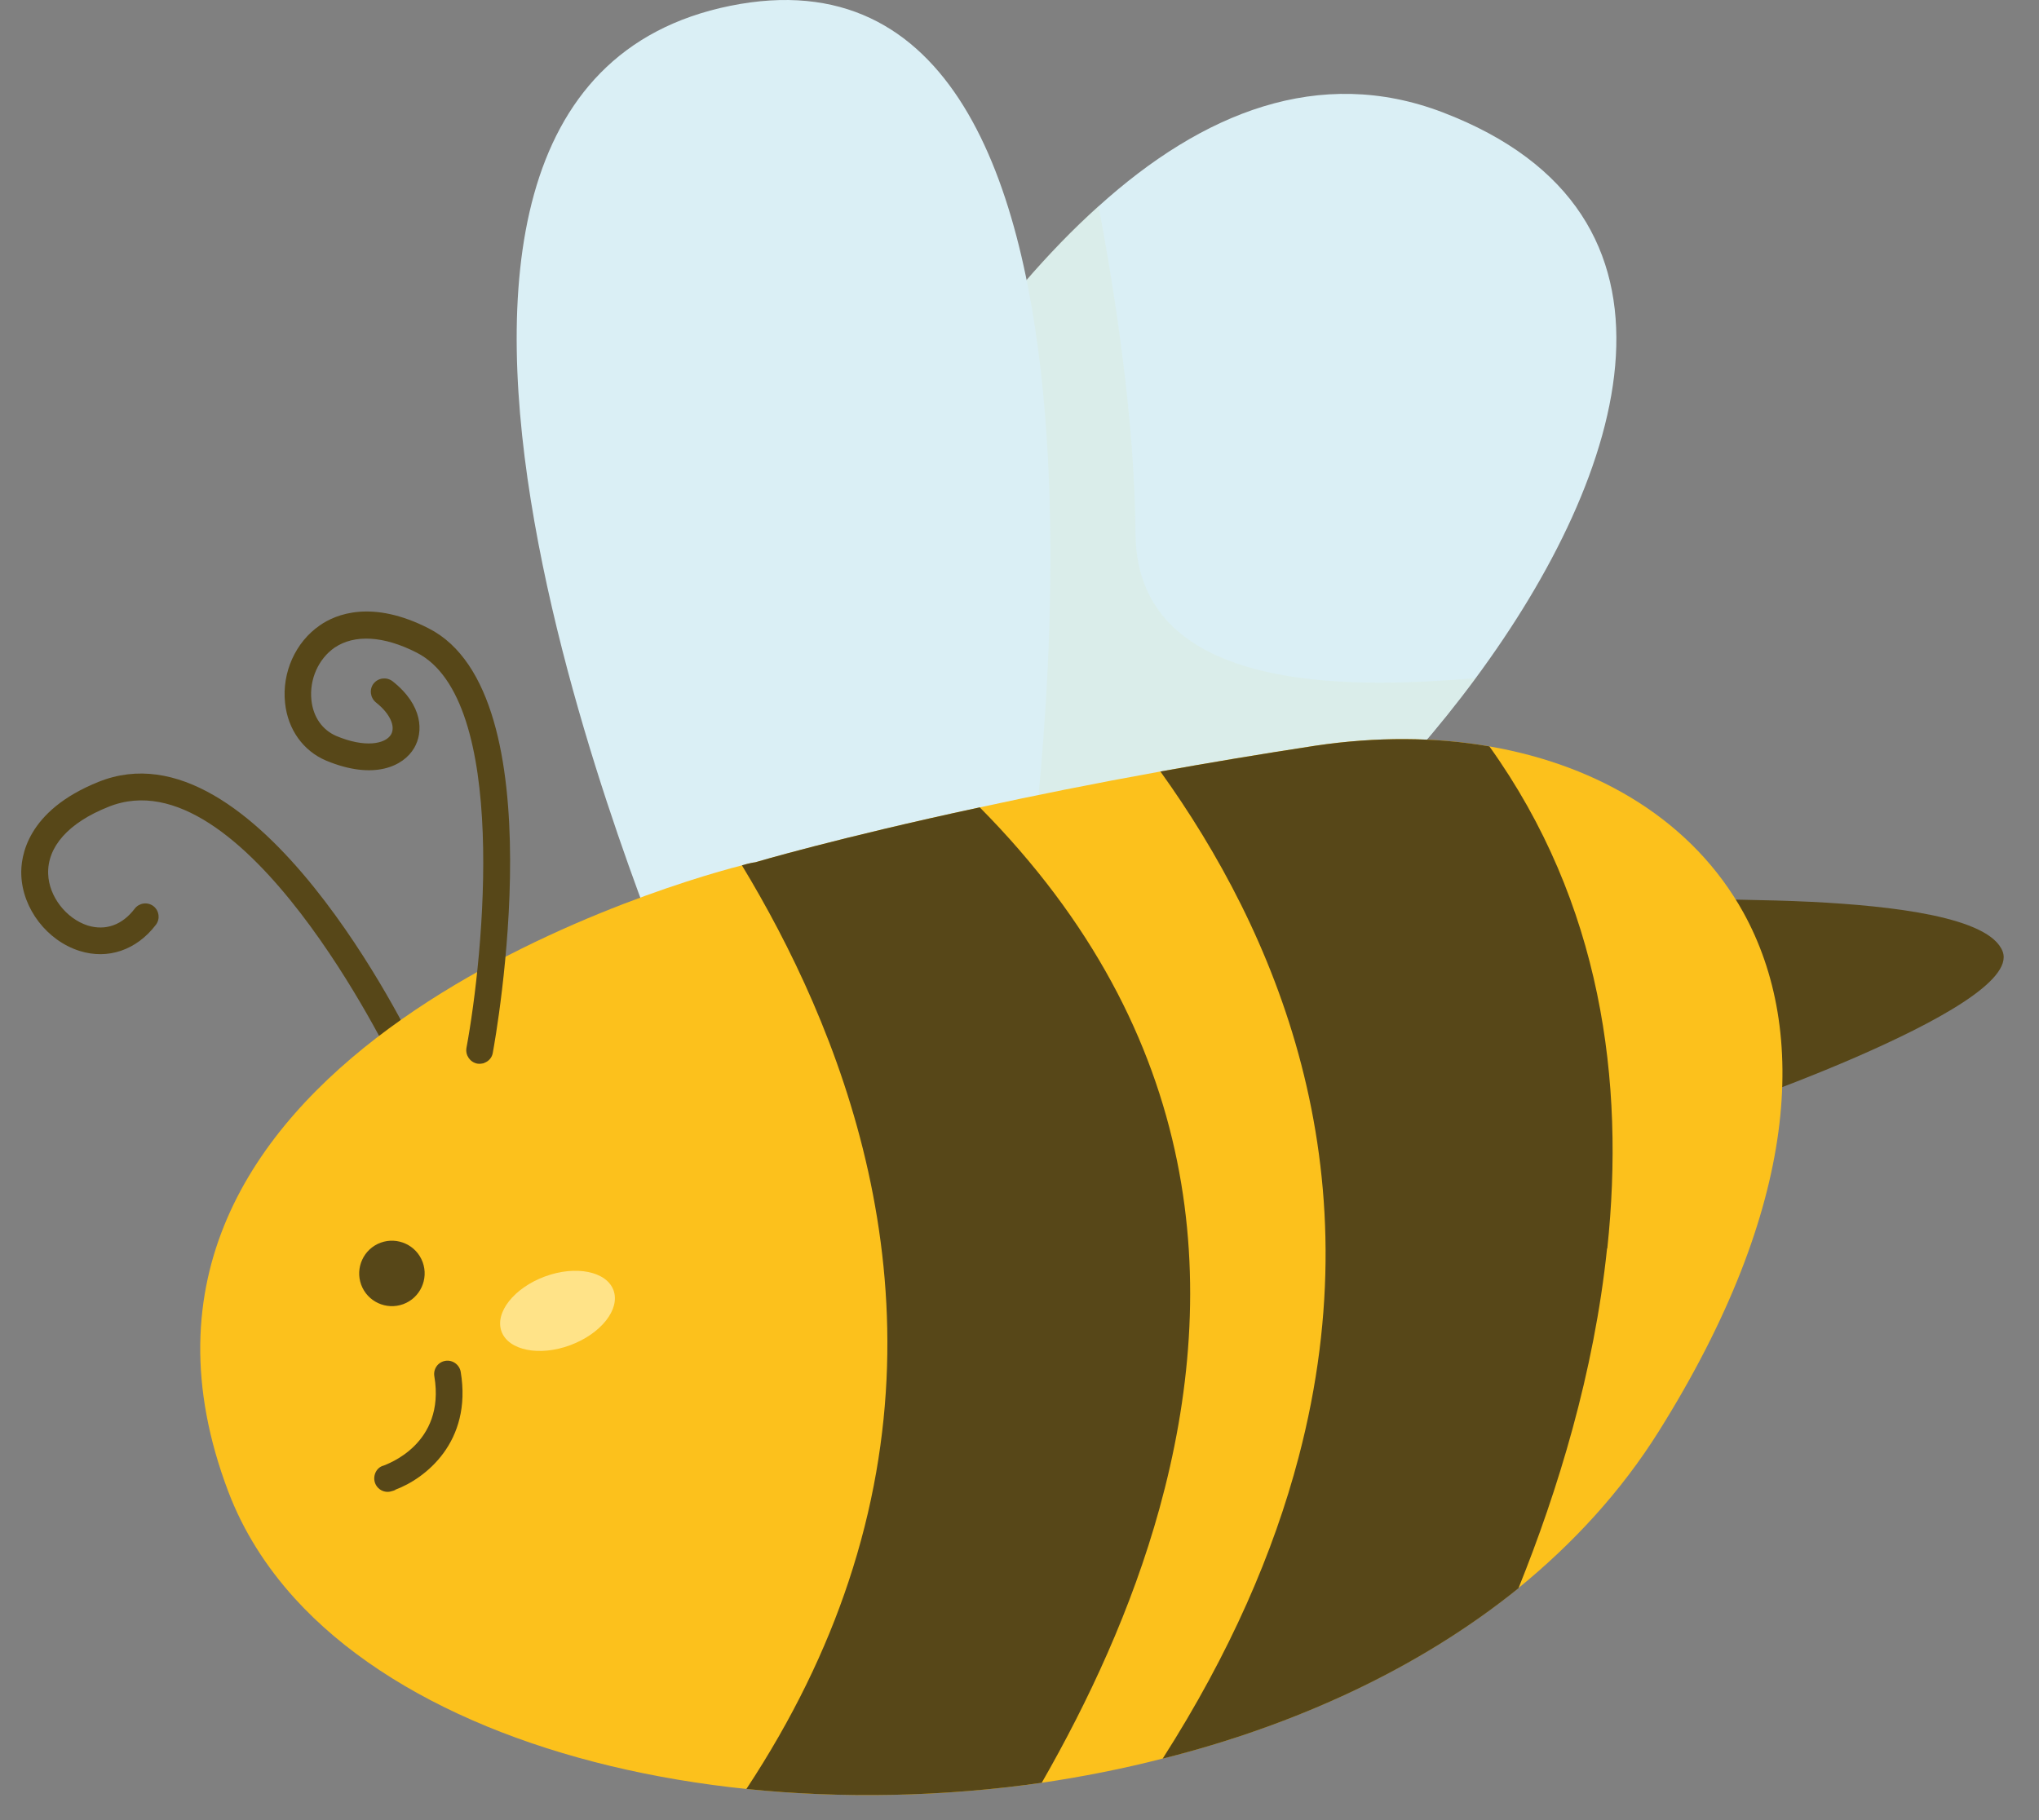 <?xml version="1.0" encoding="UTF-8"?> <svg xmlns="http://www.w3.org/2000/svg" width="56" height="50" viewBox="0 0 56 50" fill="none"><rect x="0" y="0" width="56" height="50" fill="#808080" stroke="none"/> <path d="M11.355 29.3C11.471 29.19 11.512 29.02 11.444 28.869C11.266 28.493 7.022 19.726 2.697 21.482C0.735 22.274 0.564 23.532 0.585 24.038C0.619 24.967 1.296 25.842 2.184 26.122C2.963 26.368 3.749 26.102 4.282 25.404C4.405 25.24 4.371 25.015 4.214 24.892C4.05 24.769 3.824 24.803 3.701 24.96C3.36 25.411 2.902 25.575 2.41 25.425C1.815 25.234 1.344 24.625 1.323 24.01C1.296 23.265 1.877 22.602 2.977 22.165C6.674 20.669 10.747 29.102 10.788 29.184C10.877 29.368 11.095 29.443 11.28 29.354C11.314 29.341 11.341 29.32 11.369 29.3H11.355Z" fill="#574718"></path> <path d="M46.556 30.728C46.556 30.728 48.77 29.996 50.944 29.053C53.144 28.097 55.297 26.942 55.003 26.142C54.648 25.185 51.935 24.885 49.761 24.775C48.354 24.707 47.178 24.721 47.035 24.686L46.563 30.728H46.556Z" fill="#574718"></path> <path d="M17.253 28.589C17.567 29.15 25.823 27.674 31.331 26.437C32.041 26.279 32.909 25.849 33.866 25.22H33.873C35.978 23.806 38.492 21.393 40.522 18.639C44.711 12.974 46.919 5.874 39.62 3.085C36.237 1.794 33.025 3.085 30.169 5.669C24.613 10.664 20.328 20.45 18.387 25.473C17.649 27.38 17.253 28.596 17.253 28.596V28.589Z" fill="#DAEFF5"></path> <path opacity="0.28" d="M18.387 25.466L19.494 27.611L33.866 25.213H33.873C35.977 23.798 38.492 21.386 40.522 18.632C37.768 18.844 31.221 19.302 31.187 14.668C31.166 11.586 30.627 8.053 30.169 5.661C24.613 10.657 20.328 20.443 18.387 25.466Z" fill="#DBEACE"></path> <path d="M18.435 26.908C18.421 26.573 7.89 2.627 20.055 0.16C32.219 -2.3 28.221 24.42 28.221 24.42L18.435 26.908Z" fill="#DAEFF5"></path> <path d="M6.271 40.978C6.681 42.058 7.303 43.035 8.095 43.91C10.747 46.828 15.353 48.612 20.506 49.145C23.123 49.411 25.884 49.364 28.611 48.974C29.724 48.81 30.838 48.591 31.925 48.311C35.54 47.402 38.95 45.851 41.697 43.63C43.208 42.4 44.527 40.965 45.559 39.318C49.427 33.147 49.673 28.315 47.882 25.069C46.508 22.589 43.953 21.03 40.905 20.504C39.408 20.244 37.788 20.238 36.135 20.484C34.618 20.716 33.196 20.955 31.87 21.194C30.012 21.529 28.358 21.864 26.916 22.178C23 23.019 20.745 23.689 20.745 23.689C20.724 23.689 20.595 23.709 20.383 23.771C17.758 24.434 1.849 29.32 6.271 40.978Z" fill="#FCC11C"></path> <path d="M20.506 49.145C23.123 49.412 25.884 49.364 28.611 48.974C29.889 46.746 31.084 44.191 31.843 41.443C33.517 35.382 33.1 28.432 26.909 22.179C22.993 23.019 20.738 23.689 20.738 23.689C20.718 23.689 20.588 23.709 20.376 23.771C23.007 28.117 26.021 35.293 23.301 43.459C22.686 45.311 21.77 47.218 20.499 49.145H20.506Z" fill="#574718"></path> <path d="M31.932 48.311C35.547 47.402 38.957 45.851 41.704 43.63C42.784 40.951 43.782 37.705 44.137 34.295H44.144C44.629 29.709 43.987 24.81 40.905 20.504C39.408 20.244 37.789 20.238 36.135 20.484C34.618 20.716 33.196 20.955 31.87 21.194C35.014 25.575 37.782 32.006 35.663 40.042C34.98 42.639 33.791 45.4 31.932 48.311Z" fill="#574718"></path> <path d="M13.303 29.197C13.419 29.156 13.515 29.054 13.535 28.917C13.61 28.514 15.312 19.07 11.779 17.265C10.221 16.466 9.223 16.869 8.779 17.183C8.116 17.641 7.74 18.475 7.829 19.309C7.904 20.04 8.328 20.628 8.956 20.894C10.268 21.441 11.082 21.051 11.376 20.546C11.629 20.115 11.622 19.377 10.781 18.714C10.617 18.591 10.392 18.618 10.262 18.776C10.139 18.933 10.166 19.165 10.323 19.295C10.706 19.596 10.87 19.951 10.74 20.177C10.583 20.443 10.016 20.546 9.237 20.218C8.854 20.053 8.601 19.698 8.553 19.233C8.492 18.666 8.745 18.099 9.189 17.791C9.735 17.422 10.535 17.463 11.444 17.928C13.979 19.22 13.289 26.211 12.811 28.787C12.777 28.985 12.906 29.177 13.105 29.218C13.173 29.231 13.241 29.218 13.296 29.204L13.303 29.197Z" fill="#574718"></path> <path d="M10.856 40.924C11.669 40.623 12.975 39.619 12.653 37.685C12.619 37.487 12.428 37.35 12.23 37.384C12.025 37.418 11.895 37.61 11.929 37.808C12.243 39.68 10.61 40.227 10.535 40.261C10.344 40.309 10.234 40.528 10.296 40.726C10.357 40.917 10.562 41.027 10.754 40.965C10.788 40.958 10.822 40.945 10.856 40.931V40.924Z" fill="#574718"></path> <path d="M9.92 35.293C10.091 35.758 10.61 35.997 11.075 35.826C11.54 35.655 11.779 35.136 11.608 34.671C11.437 34.206 10.918 33.967 10.453 34.138C9.988 34.309 9.749 34.828 9.92 35.293Z" fill="#574718"></path> <path d="M13.774 36.578C13.966 37.097 14.813 37.268 15.66 36.954C16.508 36.639 17.041 35.963 16.849 35.443C16.658 34.924 15.811 34.753 14.963 35.067C14.116 35.382 13.583 36.058 13.774 36.578Z" fill="#FFE388"></path> </svg> 